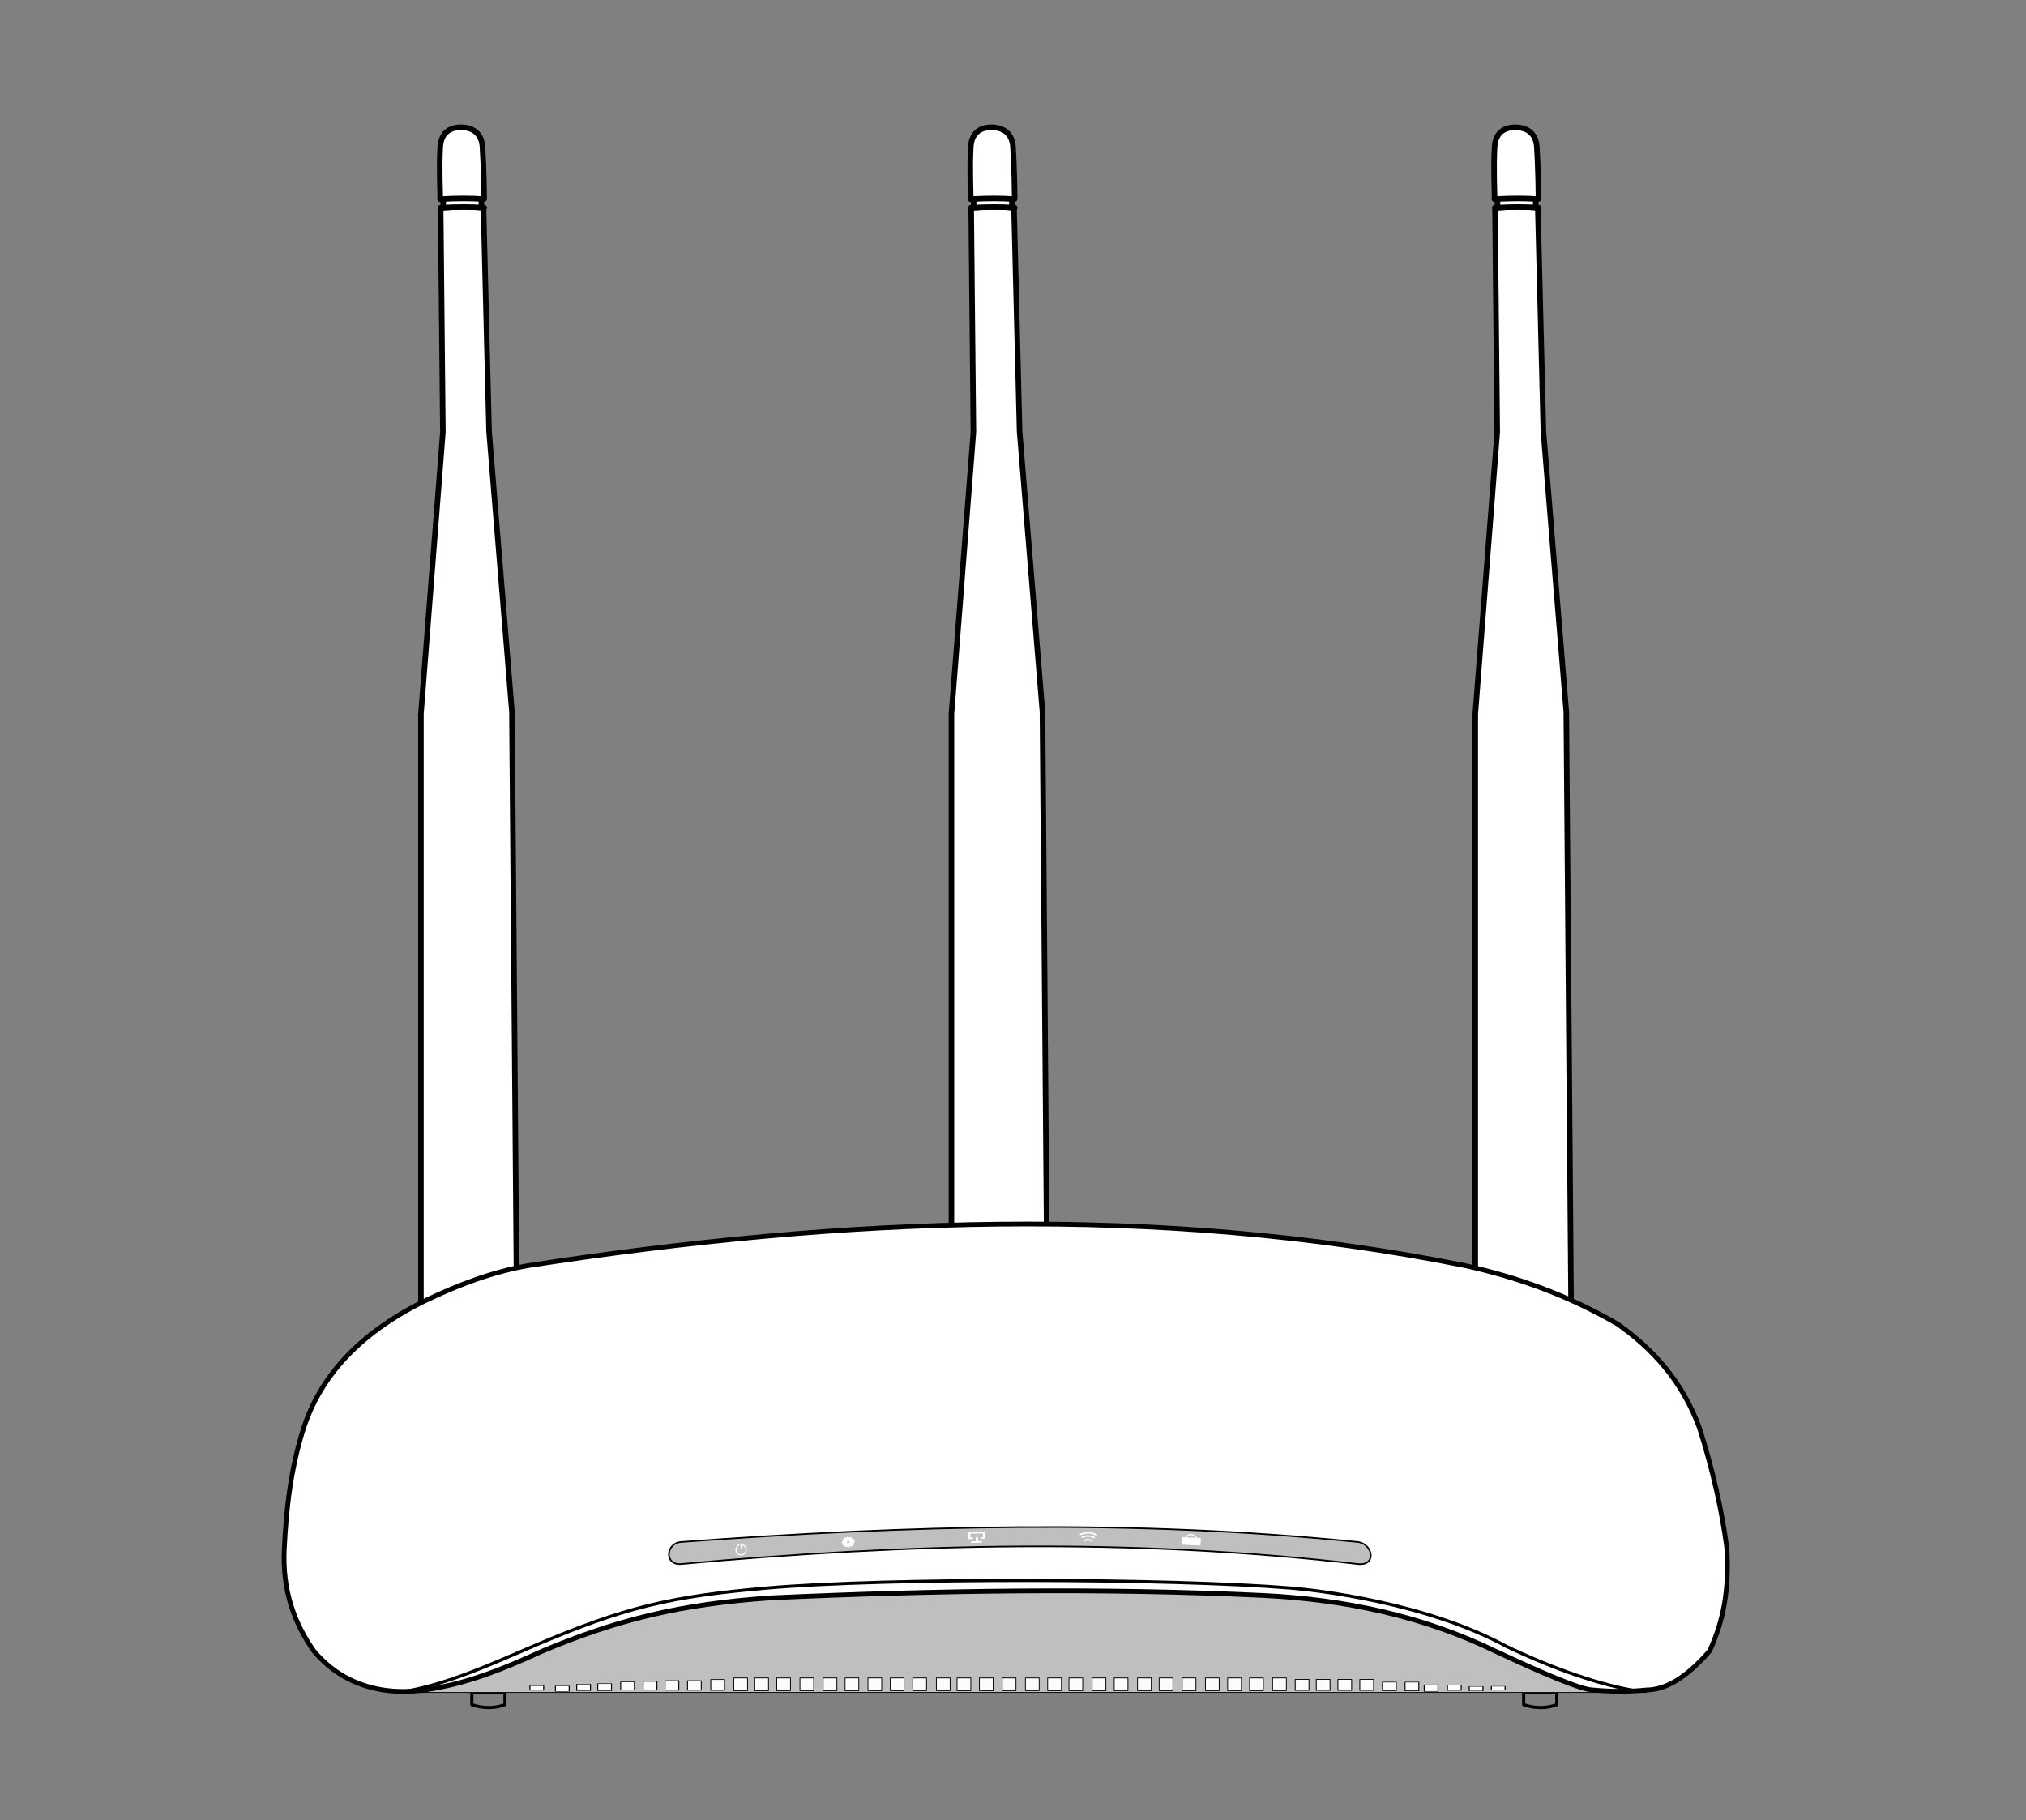 <?xml version="1.0" standalone="no"?>
<!DOCTYPE svg PUBLIC "-//W3C//DTD SVG 1.1//EN" "http://www.w3.org/Graphics/SVG/1.1/DTD/svg11.dtd">
<svg width="100%" height="100%" viewBox="0 0 1280 1150" version="1.1" xmlns="http://www.w3.org/2000/svg" xmlns:xlink="http://www.w3.org/1999/xlink" xml:space="preserve" style="fill-rule:evenodd;clip-rule:evenodd;stroke-linecap:round;stroke-linejoin:round;stroke-miterlimit:1.414;">
    <rect x="0" y="0" width="1280" height="1150" fill="#808080" stroke="none"/>
    <g>
        <g transform="matrix(0.801,0,0,0.801,111.492,33.878)">
            <g id="Antenne Links">
                <g>
                    <g transform="matrix(1,0,0,1,-774.378,-3.156)">
                        <path d="M1016.53,124.619L1020.93,301.171L1038.98,522.435L1043.24,1048.51L1043.34,1047.87C1042.55,1048.66 1036.04,1054.15 1004.23,1054.77C972.911,1055.37 970.935,1051.94 967.466,1051.24L967.191,1051.3L967.191,524.062L984.513,301.705L982.747,124.897C994.27,123.665 1005.51,123.655 1016.53,124.619Z" style="fill:white;stroke-width:4.37px;stroke:black;"/>
                    </g>
                    <g transform="matrix(1,0,0,1,-774.378,-3.156)">
                        <path d="M984.703,117.906L984.703,124.656L982.618,124.676C996.416,123.902 1007.78,123.949 1017.13,124.676L1014.86,123.88L1014.86,118.475L1016.74,117.906C1007.39,117.18 996.023,117.133 982.225,117.906L982.438,117.653C982.428,113.255 981.481,92.528 982.438,76.704C983.201,64.092 991.781,61.281 998.604,61.255C1007.64,61.221 1015.03,65.675 1015.74,76.704C1016.77,92.72 1017.06,113.91 1017.08,117.653" style="fill:white;stroke-width:4.37px;stroke:black;"/>
                    </g>
                </g>
            </g>
        </g>
        <g transform="matrix(0.801,0,0,0.801,446.669,33.878)">
            <g id="Antenne Mitte">
                <g>
                    <g transform="matrix(1,0,0,1,-774.378,-3.156)">
                        <path d="M1016.53,124.619L1020.93,301.171L1038.98,522.435L1043.24,1048.51L1043.34,1047.87C1042.55,1048.66 1036.04,1054.15 1004.23,1054.77C972.911,1055.37 970.935,1051.94 967.466,1051.24L967.191,1051.3L967.191,524.062L984.513,301.705L982.747,124.897C994.27,123.665 1005.51,123.655 1016.53,124.619Z" style="fill:white;stroke-width:4.37px;stroke:black;"/>
                    </g>
                    <g transform="matrix(1,0,0,1,-774.378,-3.156)">
                        <path d="M984.703,117.906L984.703,124.656L982.618,124.676C996.416,123.902 1007.78,123.949 1017.13,124.676L1014.86,123.88L1014.86,118.475L1016.74,117.906C1007.39,117.18 996.023,117.133 982.225,117.906L982.438,117.653C982.428,113.255 981.481,92.528 982.438,76.704C983.201,64.092 991.781,61.281 998.604,61.255C1007.64,61.221 1015.03,65.675 1015.74,76.704C1016.77,92.72 1017.06,113.91 1017.08,117.653" style="fill:white;stroke-width:4.37px;stroke:black;"/>
                    </g>
                </g>
            </g>
        </g>
        <g transform="matrix(0.801,0,0,0.801,777.614,33.878)">
            <g id="Antenne Rechts">
                <g>
                    <g transform="matrix(1,0,0,1,-774.378,-3.156)">
                        <path d="M1016.53,124.619L1020.93,301.171L1038.98,522.435L1043.24,1048.51L1043.34,1047.87C1042.55,1048.66 1036.04,1054.15 1004.23,1054.77C972.911,1055.37 970.935,1051.94 967.466,1051.24L967.191,1051.3L967.191,524.062L984.513,301.705L982.747,124.897C994.27,123.665 1005.51,123.655 1016.53,124.619Z" style="fill:white;stroke-width:4.37px;stroke:black;"/>
                    </g>
                    <g transform="matrix(1,0,0,1,-774.378,-3.156)">
                        <path d="M984.703,117.906L984.703,124.656L982.618,124.676C996.416,123.902 1007.78,123.949 1017.13,124.676L1014.86,123.88L1014.86,118.475L1016.74,117.906C1007.39,117.18 996.023,117.133 982.225,117.906L982.438,117.653C982.428,113.255 981.481,92.528 982.438,76.704C983.201,64.092 991.781,61.281 998.604,61.255C1007.64,61.221 1015.03,65.675 1015.74,76.704C1016.77,92.72 1017.06,113.91 1017.08,117.653" style="fill:white;stroke-width:4.37px;stroke:black;"/>
                    </g>
                </g>
            </g>
        </g>
        <g id="front">
            <g id="Füsse">
                <path d="M962.639,1069.2L983.568,1069.2L983.568,1077.09C976.577,1079.61 969.602,1079.4 962.639,1077.09L962.639,1069.2Z" style="fill:none;stroke-width:2px;stroke:black;"/>
                <g transform="matrix(1,0,0,1,-664.54,0)">
                    <path d="M962.639,1069.2L983.568,1069.2L983.568,1077.09C976.577,1079.61 969.602,1079.4 962.639,1077.09L962.639,1069.2Z" style="fill:none;stroke-width:2px;stroke:black;"/>
                </g>
            </g>
            <g transform="matrix(8.707,0,0,1,-1991.17,0)">
                <rect x="258.358" y="1001.32" width="89.597" height="68.05" style="fill:rgb(191,191,191);stroke-width:0.48px;stroke:black;"/>
            </g>
            <g id="Luftlöcher" transform="matrix(1,0,0,1,0,-0.861)">
                <rect x="463.586" y="1061.07" width="8.691" height="8.024" style="fill:rgb(252,252,252);stroke-width:0.5px;stroke:black;"/>
                <g transform="matrix(1,0,0,0.849,-14.526,161.209)">
                    <rect x="463.586" y="1061.07" width="8.691" height="8.024" style="fill:rgb(252,252,252);stroke-width:0.54px;stroke:black;"/>
                </g>
                <g transform="matrix(1,0,0,0.743,-29.228,274.432)">
                    <rect x="463.586" y="1061.07" width="8.691" height="8.024" style="fill:rgb(252,252,252);stroke-width:0.57px;stroke:black;"/>
                </g>
                <g transform="matrix(1,0,0,0.743,-43.412,274.432)">
                    <rect x="463.586" y="1061.07" width="8.691" height="8.024" style="fill:rgb(252,252,252);stroke-width:0.57px;stroke:black;"/>
                </g>
                <g transform="matrix(1,0,0,0.69,-57.25,331.043)">
                    <rect x="463.586" y="1061.07" width="8.691" height="8.024" style="fill:rgb(252,252,252);stroke-width:0.58px;stroke:black;"/>
                </g>
                <g transform="matrix(1,0,0,0.637,-71.463,387.655)">
                    <rect x="463.586" y="1061.07" width="8.691" height="8.024" style="fill:rgb(252,252,252);stroke-width:0.6px;stroke:black;"/>
                </g>
                <g transform="matrix(1,0,0,0.558,-85.944,472.572)">
                    <rect x="463.586" y="1061.07" width="8.691" height="8.024" style="fill:rgb(252,252,252);stroke-width:0.62px;stroke:black;"/>
                </g>
                <g transform="matrix(1,0,0,0.505,-99.225,529.183)">
                    <rect x="463.586" y="1061.07" width="8.691" height="8.024" style="fill:rgb(252,252,252);stroke-width:0.63px;stroke:black;"/>
                </g>
                <g transform="matrix(1,0,0,0.426,-112.665,614.1)">
                    <rect x="463.586" y="1061.07" width="8.691" height="8.024" style="fill:rgb(252,252,252);stroke-width:0.65px;stroke:black;"/>
                </g>
                <g transform="matrix(1,0,0,0.354,-128.799,690.392)">
                    <rect x="463.586" y="1061.07" width="8.691" height="8.024" style="fill:rgb(252,252,252);stroke-width:0.67px;stroke:black;"/>
                </g>
                <g transform="matrix(1,0,0,1,13.254,0)">
                    <rect x="463.586" y="1061.07" width="8.691" height="8.024" style="fill:rgb(252,252,252);stroke-width:0.5px;stroke:black;"/>
                </g>
                <g transform="matrix(1,0,0,1,27.136,0)">
                    <rect x="463.586" y="1061.07" width="8.691" height="8.024" style="fill:rgb(252,252,252);stroke-width:0.5px;stroke:black;"/>
                </g>
                <g transform="matrix(1,0,0,1,41.812,0)">
                    <rect x="463.586" y="1061.07" width="8.691" height="8.024" style="fill:rgb(252,252,252);stroke-width:0.5px;stroke:black;"/>
                </g>
                <g transform="matrix(1,0,0,1,56.45,0)">
                    <rect x="463.586" y="1061.07" width="8.691" height="8.024" style="fill:rgb(252,252,252);stroke-width:0.5px;stroke:black;"/>
                </g>
                <g transform="matrix(1,0,0,1,70.309,0)">
                    <rect x="463.586" y="1061.07" width="8.691" height="8.024" style="fill:rgb(252,252,252);stroke-width:0.5px;stroke:black;"/>
                </g>
                <g transform="matrix(1,0,0,1,84.787,0)">
                    <rect x="463.586" y="1061.07" width="8.691" height="8.024" style="fill:rgb(252,252,252);stroke-width:0.5px;stroke:black;"/>
                </g>
                <g transform="matrix(1,0,0,1,98.888,0)">
                    <rect x="463.586" y="1061.07" width="8.691" height="8.024" style="fill:rgb(252,252,252);stroke-width:0.5px;stroke:black;"/>
                </g>
                <g transform="matrix(1,0,0,1,113.101,0)">
                    <rect x="463.586" y="1061.07" width="8.691" height="8.024" style="fill:rgb(252,252,252);stroke-width:0.5px;stroke:black;"/>
                </g>
                <g transform="matrix(1,0,0,1,127.996,0)">
                    <rect x="463.586" y="1061.07" width="8.691" height="8.024" style="fill:rgb(252,252,252);stroke-width:0.5px;stroke:black;"/>
                </g>
                <g transform="matrix(1,0,0,1,141.058,0)">
                    <rect x="463.586" y="1061.07" width="8.691" height="8.024" style="fill:rgb(252,252,252);stroke-width:0.5px;stroke:black;"/>
                </g>
                <g transform="matrix(1,0,0,1,155.203,0)">
                    <rect x="463.586" y="1061.07" width="8.691" height="8.024" style="fill:rgb(252,252,252);stroke-width:0.5px;stroke:black;"/>
                </g>
                <g transform="matrix(1,0,0,1,169.608,0)">
                    <rect x="463.586" y="1061.07" width="8.691" height="8.024" style="fill:rgb(252,252,252);stroke-width:0.5px;stroke:black;"/>
                </g>
                <g transform="matrix(1,0,0,1,184.264,0)">
                    <rect x="463.586" y="1061.07" width="8.691" height="8.024" style="fill:rgb(252,252,252);stroke-width:0.5px;stroke:black;"/>
                </g>
                <g transform="matrix(1,0,0,1,198.312,0)">
                    <rect x="463.586" y="1061.07" width="8.691" height="8.024" style="fill:rgb(252,252,252);stroke-width:0.5px;stroke:black;"/>
                </g>
                <g transform="matrix(1,0,0,1,211.778,0)">
                    <rect x="463.586" y="1061.07" width="8.691" height="8.024" style="fill:rgb(252,252,252);stroke-width:0.5px;stroke:black;"/>
                </g>
                <g transform="matrix(1,0,0,1,226.4,0)">
                    <rect x="463.586" y="1061.07" width="8.691" height="8.024" style="fill:rgb(252,252,252);stroke-width:0.5px;stroke:black;"/>
                </g>
                <g transform="matrix(1,0,0,1,240.355,0)">
                    <rect x="463.586" y="1061.07" width="8.691" height="8.024" style="fill:rgb(252,252,252);stroke-width:0.5px;stroke:black;"/>
                </g>
                <g transform="matrix(1,0,0,1,255.085,0)">
                    <rect x="463.586" y="1061.07" width="8.691" height="8.024" style="fill:rgb(252,252,252);stroke-width:0.5px;stroke:black;"/>
                </g>
                <g transform="matrix(1,0,0,1,268.752,0)">
                    <rect x="463.586" y="1061.07" width="8.691" height="8.024" style="fill:rgb(252,252,252);stroke-width:0.5px;stroke:black;"/>
                </g>
                <g transform="matrix(1,0,0,1,283.296,0)">
                    <rect x="463.586" y="1061.07" width="8.691" height="8.024" style="fill:rgb(252,252,252);stroke-width:0.5px;stroke:black;"/>
                </g>
                <g transform="matrix(1,0,0,1,297.996,0)">
                    <rect x="463.586" y="1061.07" width="8.691" height="8.024" style="fill:rgb(252,252,252);stroke-width:0.5px;stroke:black;"/>
                </g>
                <g transform="matrix(1,0,0,1,312.017,0)">
                    <rect x="463.586" y="1061.07" width="8.691" height="8.024" style="fill:rgb(252,252,252);stroke-width:0.5px;stroke:black;"/>
                </g>
                <g transform="matrix(1,0,0,1,325.887,0)">
                    <rect x="463.586" y="1061.07" width="8.691" height="8.024" style="fill:rgb(252,252,252);stroke-width:0.5px;stroke:black;"/>
                </g>
                <g transform="matrix(1,0,0,1,340.425,0)">
                    <rect x="463.586" y="1061.07" width="8.691" height="8.024" style="fill:rgb(252,252,252);stroke-width:0.5px;stroke:black;"/>
                </g>
                <g transform="matrix(1,0,0,0.863,354.723,146.283)">
                    <rect x="463.586" y="1061.07" width="8.691" height="8.024" style="fill:rgb(252,252,252);stroke-width:0.54px;stroke:black;"/>
                </g>
                <g transform="matrix(1,0,0,0.863,368.025,146.283)">
                    <rect x="463.586" y="1061.07" width="8.691" height="8.024" style="fill:rgb(252,252,252);stroke-width:0.54px;stroke:black;"/>
                </g>
                <g transform="matrix(1,0,0,0.863,381.677,146.283)">
                    <rect x="463.586" y="1061.07" width="8.691" height="8.024" style="fill:rgb(252,252,252);stroke-width:0.54px;stroke:black;"/>
                </g>
                <g transform="matrix(1,0,0,0.863,395.53,146.283)">
                    <rect x="463.586" y="1061.07" width="8.691" height="8.024" style="fill:rgb(252,252,252);stroke-width:0.54px;stroke:black;"/>
                </g>
                <g transform="matrix(1,0,0,0.686,409.848,335.798)">
                    <rect x="463.586" y="1061.07" width="8.691" height="8.024" style="fill:rgb(252,252,252);stroke-width:0.58px;stroke:black;"/>
                </g>
                <g transform="matrix(1,0,0,0.686,424.12,335.798)">
                    <rect x="463.586" y="1061.07" width="8.691" height="8.024" style="fill:rgb(252,252,252);stroke-width:0.58px;stroke:black;"/>
                </g>
                <g transform="matrix(1,0,0,0.508,436.222,526.419)">
                    <rect x="463.586" y="1061.07" width="8.691" height="8.024" style="fill:rgb(252,252,252);stroke-width:0.63px;stroke:black;"/>
                </g>
                <g transform="matrix(1,0,0,0.428,450.891,611.335)">
                    <rect x="463.586" y="1061.07" width="8.691" height="8.024" style="fill:rgb(252,252,252);stroke-width:0.65px;stroke:black;"/>
                </g>
                <g transform="matrix(1,0,0,0.357,464.634,687.628)">
                    <rect x="463.586" y="1061.07" width="8.691" height="8.024" style="fill:rgb(252,252,252);stroke-width:0.67px;stroke:black;"/>
                </g>
                <g transform="matrix(1,0,0,0.285,478.631,763.921)">
                    <rect x="463.586" y="1061.07" width="8.691" height="8.024" style="fill:rgb(252,252,252);stroke-width:0.68px;stroke:black;"/>
                </g>
            </g>
        </g>
        <g id="Rumpf">
            <path id="rumpf" d="M333.664,799.678C532.503,769.021 730.251,760.501 925.651,799.678C957.438,806.702 989.474,817.784 1021.98,836.583C1044.07,852.231 1062.7,872.347 1073.72,902.292C1081.51,926.917 1087.58,952.223 1091.06,978.561C1092.41,1004.14 1089.26,1023.05 1080.14,1043.12C1064.77,1060.88 1051.71,1067.72 1040.08,1067.8C1028.85,1068.95 1017.63,1068.84 1006.43,1067.8C998.786,1067.6 974.814,1057.33 944.435,1043.12C898.108,1020.69 849.143,1010.66 798.591,1008.1C694.769,1003.19 591.058,1004.91 487.396,1009.57C429.266,1013.49 389.283,1023.7 342.918,1043.12C316.968,1054.97 294.621,1064.02 268.107,1067.8C259.407,1068.95 250.741,1069.1 242.125,1067.8C223.901,1064.93 209.45,1056.43 198.229,1043.12C185.797,1025.4 178.288,1004.67 179.61,978.561C180.836,953.205 183.691,927.811 191.83,902.292C202.163,870.894 225.168,843.411 268.107,822.087C289.844,811.598 311.706,803.487 333.664,799.678Z" style="fill:white;stroke-width:3px;stroke-linecap:butt;stroke:black;"/>
            <path d="M1031.15,1067.93C1004.93,1063.07 975.936,1051.8 952.056,1040.41C901.178,1012.7 832.58,1004.8 815.563,1003.41C739.966,997.222 560.97,996.738 484.412,1003.41C424.377,1008.64 394.852,1015.22 336.228,1040.41C309.569,1051.86 284.676,1063.12 258.504,1068.24" style="fill:none;stroke-width:2px;stroke:black;"/>
        </g>
        <g id="Anzeige" transform="matrix(1,0,0,1,32.809,35.761)">
            <g transform="matrix(1,0,0,1,-32.809,-35.761)">
                <path d="M430.441,988.203C419.628,989.192 420.367,975.03 430.441,974.286C572.808,963.773 715.266,959.794 857.715,974.286C867.437,975.275 870.11,989.646 857.715,988.203C715.303,971.63 572.741,975.187 430.441,988.203Z" style="fill:rgb(191,191,191);stroke-width:1px;stroke:black;"/>
            </g>
            <g transform="matrix(0.465,0.017,-0.011,0.299,416.069,629.079)">
                <path d="M532.5,1001.56C535.537,998.5 538.583,999.103 541.634,1001.56" style="fill:none;stroke-width:3px;stroke:white;"/>
                <path d="M529.218,994.65C534.394,990.708 539.528,990.83 544.623,994.65" style="fill:none;stroke-width:3px;stroke:white;"/>
                <path d="M526.539,988.847C533.32,983.95 540.233,983.383 547.33,988.847" style="fill:none;stroke-width:3px;stroke:white;"/>
            </g>
            <g transform="matrix(0.517,-0.013,0.008,0.336,249.464,609.672)">
                <path d="M626.349,996.053L623.073,996.053L623.073,985.75L641.216,985.75L641.216,996.053L638.183,996.053" style="fill:none;stroke-width:3px;stroke:white;"/>
                <path d="M626.295,1003.22L637.337,1003.22L632.352,1003.22L632.352,995.421" style="fill:none;stroke-width:3px;stroke:white;"/>
            </g>
            <g id="Lock" transform="matrix(0.894,0.043,-0.043,0.894,38.553,15.107)">
                <g transform="matrix(1,0,0,1,0,96.259)">
                    <rect x="803.72" y="895.022" width="12.343" height="4.453" style="fill:white;stroke-width:0.84px;stroke:white;"/>
                </g>
                <g transform="matrix(1,0,0,1,0,96.259)">
                    <path d="M805.459,895.022C808.026,891.519 810.793,891.626 813.741,895.022" style="fill:none;stroke-width:0.84px;stroke:white;"/>
                </g>
            </g>
            <g transform="matrix(0.998,-0.065,0.054,0.835,-413.032,138.356)">
                <path d="M862.856,1021.29C862.582,1021.27 862.306,1021.27 862.031,1021.29L861.907,1021.95C861.645,1021.99 861.388,1022.05 861.14,1022.15L860.707,1021.65C860.456,1021.76 860.217,1021.9 859.993,1022.06L860.211,1022.69C860.004,1022.85 859.815,1023.04 859.65,1023.25L859.024,1023.03C858.863,1023.25 858.725,1023.49 858.611,1023.75L859.113,1024.18C859.017,1024.42 858.948,1024.68 858.908,1024.94L858.256,1025.07C858.229,1025.34 858.229,1025.62 858.256,1025.89L858.908,1026.02C858.948,1026.28 859.017,1026.54 859.113,1026.79L858.611,1027.22C858.725,1027.47 858.863,1027.71 859.024,1027.93L859.65,1027.71C859.815,1027.92 860.004,1028.11 860.211,1028.28L859.993,1028.9C860.217,1029.06 860.456,1029.2 860.707,1029.31L861.14,1028.81C861.388,1028.91 861.645,1028.98 861.907,1029.02L862.031,1029.67C862.306,1029.7 862.582,1029.7 862.856,1029.67L862.98,1029.02C863.243,1028.98 863.5,1028.91 863.747,1028.81L864.18,1029.31C864.431,1029.2 864.671,1029.06 864.895,1028.9L864.676,1028.28C864.884,1028.11 865.072,1027.92 865.238,1027.71L865.864,1027.93C866.025,1027.71 866.163,1027.47 866.276,1027.22L865.774,1026.79C865.871,1026.54 865.94,1026.28 865.98,1026.02L866.631,1025.89C866.658,1025.62 866.658,1025.34 866.631,1025.07L865.98,1024.94C865.94,1024.68 865.871,1024.42 865.774,1024.18L866.276,1023.75C866.163,1023.49 866.025,1023.25 865.864,1023.03L865.238,1023.25C865.072,1023.04 864.884,1022.85 864.676,1022.69L864.895,1022.06C864.671,1021.9 864.431,1021.76 864.18,1021.65L863.747,1022.15C863.5,1022.05 863.243,1021.99 862.98,1021.95L862.856,1021.29ZM862.444,1024.64C862.908,1024.64 863.285,1025.02 863.285,1025.48C863.285,1025.95 862.908,1026.32 862.444,1026.32C861.979,1026.32 861.602,1025.95 861.602,1025.48C861.602,1025.02 861.979,1024.64 862.444,1024.64Z" style="fill:white;"/>
            </g>
            <g id="power" transform="matrix(0.998,-0.068,0.068,0.998,-95.717,-2.125)">
                <g transform="matrix(0.742,0,0,0.742,119.215,252.802)">
                    <circle cx="466.635" cy="978.914" r="4.395" style="fill:rgb(191,191,191);stroke-width:0.94px;stroke:white;"/>
                </g>
                <g transform="matrix(1,0,0,1,-0.143,-0.27)">
                    <path d="M466.406,975.369C466.406,975.187 466.258,975.039 466.076,975.039L465.417,975.039C465.235,975.039 465.087,975.187 465.087,975.369L465.087,979.176C465.087,979.358 465.235,979.505 465.417,979.505L466.076,979.505C466.258,979.505 466.406,979.358 466.406,979.176L466.406,975.369Z" style="fill:white;stroke-width:0.7px;stroke:rgb(191,191,191);"/>
                </g>
            </g>
        </g>
    </g>
</svg>
